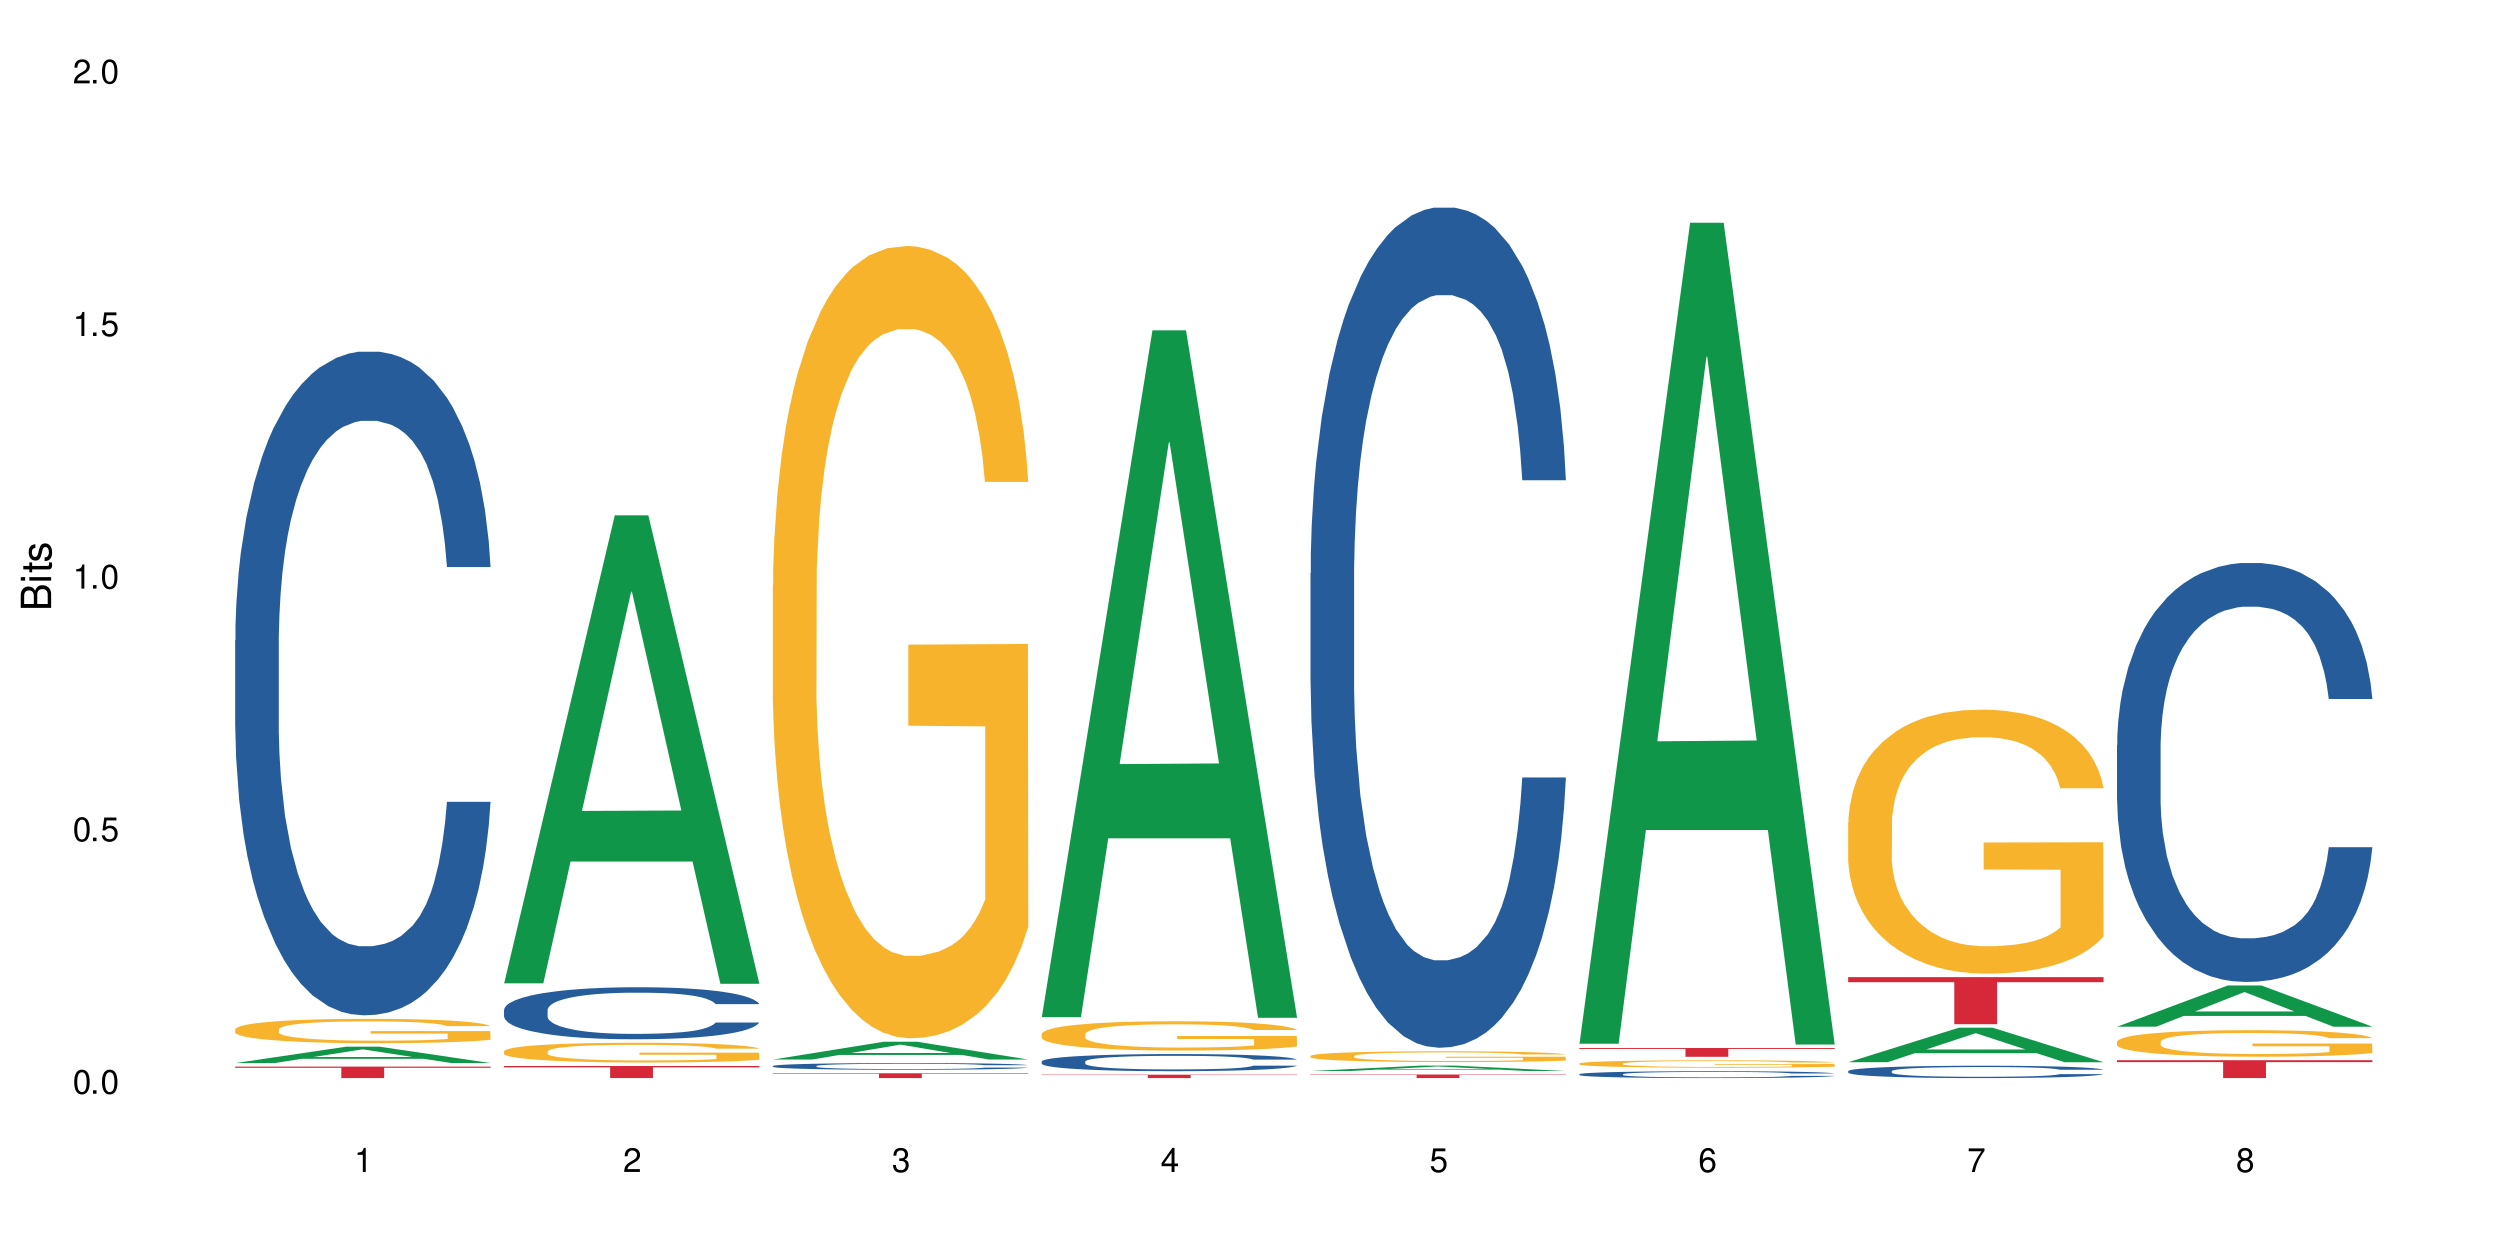 <?xml version="1.0" encoding="UTF-8"?>
<svg xmlns="http://www.w3.org/2000/svg" xmlns:xlink="http://www.w3.org/1999/xlink" width="720" height="360" viewBox="0 0 720 360">
<defs>
<g>
<g id="glyph-0-0">
</g>
<g id="glyph-0-1">
<path d="M 2.641 -6.938 C 2 -6.938 1.422 -6.656 1.078 -6.172 C 0.641 -5.562 0.406 -4.641 0.406 -3.359 C 0.406 -1.016 1.188 0.219 2.641 0.219 C 4.078 0.219 4.859 -1.016 4.859 -3.297 C 4.859 -4.641 4.656 -5.547 4.203 -6.172 C 3.844 -6.656 3.281 -6.938 2.641 -6.938 Z M 2.641 -6.188 C 3.547 -6.188 4 -5.25 4 -3.375 C 4 -1.406 3.562 -0.484 2.625 -0.484 C 1.734 -0.484 1.281 -1.438 1.281 -3.344 C 1.281 -5.25 1.734 -6.188 2.641 -6.188 Z M 2.641 -6.188 "/>
</g>
<g id="glyph-0-2">
<path d="M 1.828 -1 L 0.828 -1 L 0.828 0 L 1.828 0 Z M 1.828 -1 "/>
</g>
<g id="glyph-0-3">
<path d="M 4.562 -6.797 L 1.062 -6.797 L 0.547 -3.094 L 1.328 -3.094 C 1.719 -3.562 2.047 -3.734 2.578 -3.734 C 3.484 -3.734 4.062 -3.109 4.062 -2.094 C 4.062 -1.125 3.484 -0.531 2.578 -0.531 C 1.828 -0.531 1.375 -0.906 1.188 -1.672 L 0.328 -1.672 C 0.453 -1.109 0.547 -0.844 0.75 -0.594 C 1.125 -0.078 1.828 0.219 2.594 0.219 C 3.969 0.219 4.922 -0.781 4.922 -2.219 C 4.922 -3.562 4.031 -4.484 2.719 -4.484 C 2.25 -4.484 1.859 -4.359 1.469 -4.062 L 1.734 -5.969 L 4.562 -5.969 Z M 4.562 -6.797 "/>
</g>
<g id="glyph-0-4">
<path d="M 2.484 -4.938 L 2.484 0 L 3.328 0 L 3.328 -6.938 L 2.766 -6.938 C 2.469 -5.875 2.281 -5.734 0.984 -5.562 L 0.984 -4.938 Z M 2.484 -4.938 "/>
</g>
<g id="glyph-0-5">
<path d="M 4.859 -0.828 L 1.281 -0.828 C 1.359 -1.406 1.672 -1.781 2.5 -2.281 L 3.469 -2.828 C 4.406 -3.344 4.906 -4.062 4.906 -4.906 C 4.906 -5.484 4.672 -6.031 4.266 -6.406 C 3.859 -6.766 3.375 -6.938 2.719 -6.938 C 1.859 -6.938 1.219 -6.625 0.844 -6.031 C 0.609 -5.672 0.5 -5.234 0.484 -4.531 L 1.328 -4.531 C 1.359 -5.016 1.406 -5.281 1.531 -5.516 C 1.75 -5.938 2.188 -6.203 2.703 -6.203 C 3.469 -6.203 4.031 -5.641 4.031 -4.891 C 4.031 -4.344 3.719 -3.859 3.125 -3.516 L 2.234 -3 C 0.812 -2.172 0.406 -1.531 0.328 -0.016 L 4.859 -0.016 Z M 4.859 -0.828 "/>
</g>
<g id="glyph-0-6">
<path d="M 2.125 -3.188 L 2.578 -3.188 C 3.5 -3.188 3.984 -2.766 3.984 -1.922 C 3.984 -1.062 3.469 -0.531 2.594 -0.531 C 1.656 -0.531 1.203 -1 1.156 -2.016 L 0.312 -2.016 C 0.344 -1.453 0.438 -1.094 0.609 -0.781 C 0.953 -0.109 1.625 0.219 2.547 0.219 C 3.953 0.219 4.859 -0.625 4.859 -1.938 C 4.859 -2.828 4.516 -3.297 3.703 -3.594 C 4.344 -3.844 4.656 -4.328 4.656 -5.031 C 4.656 -6.219 3.875 -6.938 2.578 -6.938 C 1.203 -6.938 0.484 -6.172 0.453 -4.703 L 1.297 -4.703 C 1.312 -5.125 1.344 -5.359 1.453 -5.578 C 1.641 -5.969 2.062 -6.203 2.594 -6.203 C 3.344 -6.203 3.797 -5.75 3.797 -5 C 3.797 -4.516 3.609 -4.219 3.25 -4.047 C 3.016 -3.953 2.703 -3.922 2.125 -3.906 Z M 2.125 -3.188 "/>
</g>
<g id="glyph-0-7">
<path d="M 3.141 -1.672 L 3.141 0 L 3.984 0 L 3.984 -1.672 L 4.984 -1.672 L 4.984 -2.438 L 3.984 -2.438 L 3.984 -6.938 L 3.359 -6.938 L 0.266 -2.578 L 0.266 -1.672 Z M 3.141 -2.438 L 1 -2.438 L 3.141 -5.5 Z M 3.141 -2.438 "/>
</g>
<g id="glyph-0-8">
<path d="M 4.781 -5.125 C 4.609 -6.266 3.891 -6.938 2.844 -6.938 C 2.094 -6.938 1.422 -6.578 1.031 -5.953 C 0.594 -5.266 0.406 -4.422 0.406 -3.172 C 0.406 -2 0.578 -1.25 0.984 -0.641 C 1.359 -0.078 1.953 0.219 2.703 0.219 C 3.984 0.219 4.922 -0.75 4.922 -2.094 C 4.922 -3.375 4.062 -4.281 2.844 -4.281 C 2.172 -4.281 1.641 -4.031 1.281 -3.516 C 1.281 -5.234 1.828 -6.188 2.797 -6.188 C 3.391 -6.188 3.797 -5.797 3.938 -5.125 Z M 2.734 -3.531 C 3.547 -3.531 4.062 -2.953 4.062 -2.031 C 4.062 -1.156 3.484 -0.531 2.703 -0.531 C 1.922 -0.531 1.328 -1.188 1.328 -2.078 C 1.328 -2.938 1.906 -3.531 2.734 -3.531 Z M 2.734 -3.531 "/>
</g>
<g id="glyph-0-9">
<path d="M 4.984 -6.797 L 0.438 -6.797 L 0.438 -5.969 L 4.109 -5.969 C 2.5 -3.656 1.828 -2.234 1.328 0 L 2.219 0 C 2.594 -2.172 3.453 -4.047 4.984 -6.094 Z M 4.984 -6.797 "/>
</g>
<g id="glyph-0-10">
<path d="M 3.75 -3.656 C 4.469 -4.094 4.688 -4.438 4.688 -5.078 C 4.688 -6.172 3.844 -6.938 2.641 -6.938 C 1.438 -6.938 0.594 -6.172 0.594 -5.094 C 0.594 -4.438 0.812 -4.094 1.516 -3.656 C 0.734 -3.266 0.359 -2.703 0.359 -1.922 C 0.359 -0.656 1.281 0.219 2.641 0.219 C 3.984 0.219 4.922 -0.656 4.922 -1.922 C 4.922 -2.703 4.531 -3.266 3.75 -3.656 Z M 2.641 -6.188 C 3.359 -6.188 3.812 -5.75 3.812 -5.062 C 3.812 -4.406 3.344 -3.984 2.641 -3.984 C 1.922 -3.984 1.453 -4.406 1.453 -5.078 C 1.453 -5.75 1.922 -6.188 2.641 -6.188 Z M 2.641 -3.266 C 3.484 -3.266 4.062 -2.719 4.062 -1.906 C 4.062 -1.078 3.484 -0.531 2.625 -0.531 C 1.797 -0.531 1.219 -1.094 1.219 -1.906 C 1.219 -2.719 1.781 -3.266 2.641 -3.266 Z M 2.641 -3.266 "/>
</g>
<g id="glyph-1-0">
</g>
<g id="glyph-1-1">
<path d="M 0 -0.953 L 0 -4.891 C 0 -5.719 -0.234 -6.344 -0.734 -6.797 C -1.188 -7.234 -1.812 -7.469 -2.5 -7.469 C -3.547 -7.469 -4.188 -7 -4.625 -5.875 C -4.984 -6.688 -5.625 -7.094 -6.531 -7.094 C -7.172 -7.094 -7.734 -6.859 -8.141 -6.391 C -8.562 -5.922 -8.75 -5.344 -8.75 -4.5 L -8.75 -0.953 Z M -4.984 -2.062 L -7.766 -2.062 L -7.766 -4.219 C -7.766 -4.844 -7.688 -5.203 -7.453 -5.5 C -7.219 -5.812 -6.859 -5.969 -6.375 -5.969 C -5.891 -5.969 -5.531 -5.812 -5.297 -5.5 C -5.062 -5.203 -4.984 -4.844 -4.984 -4.219 Z M -0.984 -2.062 L -4 -2.062 L -4 -4.781 C -4 -5.766 -3.438 -6.359 -2.484 -6.359 C -1.547 -6.359 -0.984 -5.766 -0.984 -4.781 Z M -0.984 -2.062 "/>
</g>
<g id="glyph-1-2">
<path d="M -6.281 -1.797 L -6.281 -0.797 L 0 -0.797 L 0 -1.797 Z M -8.75 -1.797 L -8.75 -0.797 L -7.484 -0.797 L -7.484 -1.797 Z M -8.75 -1.797 "/>
</g>
<g id="glyph-1-3">
<path d="M -6.281 -3.047 L -6.281 -2.016 L -8.016 -2.016 L -8.016 -1.016 L -6.281 -1.016 L -6.281 -0.172 L -5.469 -0.172 L -5.469 -1.016 L -0.719 -1.016 C -0.078 -1.016 0.281 -1.453 0.281 -2.234 C 0.281 -2.5 0.25 -2.719 0.188 -3.047 L -0.641 -3.047 C -0.609 -2.906 -0.594 -2.766 -0.594 -2.562 C -0.594 -2.141 -0.719 -2.016 -1.156 -2.016 L -5.469 -2.016 L -5.469 -3.047 Z M -6.281 -3.047 "/>
</g>
<g id="glyph-1-4">
<path d="M -4.531 -5.25 C -5.766 -5.25 -6.469 -4.422 -6.469 -2.969 C -6.469 -1.516 -5.719 -0.562 -4.547 -0.562 C -3.562 -0.562 -3.094 -1.062 -2.734 -2.562 L -2.516 -3.484 C -2.344 -4.188 -2.094 -4.469 -1.641 -4.469 C -1.047 -4.469 -0.641 -3.875 -0.641 -3 C -0.641 -2.453 -0.797 -2 -1.062 -1.75 C -1.25 -1.594 -1.422 -1.531 -1.875 -1.469 L -1.875 -0.406 C -0.422 -0.453 0.281 -1.266 0.281 -2.922 C 0.281 -4.5 -0.5 -5.516 -1.719 -5.516 C -2.656 -5.516 -3.172 -4.984 -3.469 -3.734 L -3.703 -2.766 C -3.891 -1.953 -4.156 -1.609 -4.594 -1.609 C -5.188 -1.609 -5.547 -2.125 -5.547 -2.938 C -5.547 -3.75 -5.203 -4.172 -4.531 -4.203 Z M -4.531 -5.25 "/>
</g>
</g>
</defs>
<rect x="-72" y="-36" width="864" height="432" fill="rgb(100%, 100%, 100%)" fill-opacity="1"/>
<path fill-rule="nonzero" fill="rgb(6.275%, 58.824%, 28.235%)" fill-opacity="1" d="M 67.73 306.164 L 67.809 306.16 L 99.637 301.449 L 109.301 301.449 L 141.281 306.168 L 130.047 306.168 L 122.031 304.938 L 86.906 304.938 L 79.047 306.164 L 67.73 306.164 L 90.285 304.426 L 118.809 304.422 L 104.586 302.223 L 104.43 302.219 L 104.27 302.23 L 90.207 304.422 L 90.285 304.426 Z M 67.73 306.164 "/>
<path fill-rule="nonzero" fill="rgb(14.51%, 36.078%, 60%)" fill-opacity="1" d="M 67.73 184.453 L 67.82 184.277 L 67.82 180.086 L 68.09 173.445 L 68.719 165.059 L 69.344 159.297 L 70.961 148.988 L 73.203 139.031 L 75.535 131.344 L 77.238 126.801 L 78.766 123.305 L 82.262 116.844 L 84.504 113.523 L 86.926 110.555 L 89.887 107.582 L 92.039 105.836 L 96.883 103.039 L 100.469 101.816 L 103.25 101.293 L 109.262 101.293 L 112.848 101.992 L 115.449 102.867 L 118.32 104.262 L 120.742 105.836 L 124.957 109.68 L 128.727 114.57 L 130.43 117.367 L 133.121 122.781 L 135.184 128.023 L 136.617 132.566 L 138.234 139.031 L 139.668 146.891 L 140.746 155.801 L 141.281 163.312 L 128.727 163.312 L 128.098 156.324 L 127.379 150.91 L 126.035 143.746 L 124.688 138.68 L 122.805 133.613 L 121.102 130.293 L 118.77 126.977 L 116.707 124.879 L 114.555 123.305 L 112.488 122.258 L 108.543 121.211 L 103.969 121.211 L 102.266 121.559 L 98.766 122.957 L 96.883 124.18 L 94.191 126.625 L 92.309 128.898 L 90.066 132.391 L 88.539 135.359 L 86.656 139.902 L 85.312 143.922 L 83.785 149.688 L 82.891 154.055 L 82.082 158.945 L 81.363 164.711 L 80.828 170.824 L 80.469 177.289 L 80.289 183.578 L 80.289 210.656 L 80.469 216.949 L 80.918 224.285 L 82.082 234.941 L 83.785 244.203 L 85.762 251.539 L 87.645 256.781 L 88.719 259.227 L 90.156 262.02 L 92.398 265.516 L 95.629 269.008 L 97.512 270.406 L 100.383 271.805 L 103.34 272.504 L 107.289 272.504 L 110.785 271.805 L 113.117 270.93 L 115.539 269.535 L 118.859 266.562 L 120.922 263.77 L 122.715 260.449 L 124.062 257.129 L 124.957 254.336 L 126.305 248.918 L 127.379 242.977 L 128.188 236.863 L 128.727 230.922 L 141.281 230.922 L 140.746 237.91 L 139.938 244.727 L 139.129 249.793 L 137.875 255.906 L 136.441 261.32 L 134.375 267.438 L 132.672 271.453 L 130.43 275.824 L 128.367 279.141 L 126.125 282.113 L 122.805 285.605 L 120.652 287.352 L 118.32 288.926 L 115.539 290.324 L 112.043 291.547 L 108.273 292.246 L 104.777 292.418 L 101.008 292.07 L 98.227 291.371 L 94.551 289.801 L 89.977 286.652 L 86.656 283.336 L 84.055 280.016 L 81.812 276.52 L 79.301 271.805 L 76.074 264.117 L 74.098 258.176 L 72.754 253.285 L 71.23 246.473 L 70.152 240.359 L 68.898 230.574 L 68 218.172 L 67.73 208.562 Z M 67.73 184.453 "/>
<path fill-rule="nonzero" fill="rgb(96.863%, 70.196%, 16.863%)" fill-opacity="1" d="M 67.73 296.434 L 67.82 296.426 L 67.82 296.297 L 68.18 296.008 L 69.078 295.613 L 70.242 295.285 L 71.5 295.027 L 72.305 294.895 L 73.652 294.703 L 74.816 294.562 L 77.777 294.273 L 81.543 294.004 L 83.609 293.887 L 85.941 293.777 L 89.258 293.656 L 90.785 293.613 L 95.449 293.508 L 100.738 293.445 L 106.57 293.426 L 109.262 293.434 L 112.938 293.457 L 117.961 293.527 L 120.832 293.594 L 123.074 293.656 L 125.406 293.742 L 128.277 293.867 L 130.969 294.023 L 133.121 294.176 L 135.273 294.367 L 137.066 294.574 L 138.594 294.797 L 139.938 295.066 L 140.746 295.293 L 141.281 295.516 L 128.816 295.516 L 128.098 295.293 L 127.289 295.117 L 125.945 294.906 L 124.598 294.754 L 123.254 294.633 L 120.742 294.465 L 118.59 294.363 L 115.898 294.273 L 113.297 294.215 L 110.336 294.176 L 108.543 294.164 L 103.789 294.164 L 99.484 294.207 L 96.973 294.258 L 95.18 294.312 L 92.668 294.406 L 91.141 294.484 L 90.246 294.535 L 87.555 294.734 L 85.762 294.914 L 84.773 295.035 L 83.52 295.227 L 82.621 295.398 L 81.633 295.656 L 81.098 295.848 L 80.379 296.285 L 80.289 297.438 L 80.559 297.684 L 81.098 297.945 L 81.812 298.176 L 82.891 298.418 L 83.965 298.605 L 85.852 298.855 L 87.465 299.02 L 88.719 299.129 L 91.141 299.305 L 92.129 299.359 L 94.461 299.477 L 96.883 299.566 L 99.844 299.645 L 102.086 299.68 L 105.672 299.715 L 110.246 299.715 L 115.629 299.676 L 119.039 299.625 L 121.371 299.574 L 122.895 299.527 L 124.777 299.457 L 126.125 299.395 L 127.379 299.324 L 128.906 299.215 L 128.906 297.684 L 106.75 297.676 L 106.75 296.957 L 141.195 296.953 L 141.281 299.457 L 139.398 299.629 L 137.066 299.797 L 134.824 299.926 L 132.492 300.035 L 129.176 300.156 L 126.484 300.234 L 122.355 300.324 L 118.59 300.379 L 114.645 300.418 L 111.145 300.438 L 107.02 300.445 L 103.34 300.43 L 99.395 300.395 L 96.254 300.34 L 93.383 300.277 L 90.516 300.195 L 86.926 300.059 L 84.594 299.949 L 82.172 299.816 L 79.75 299.656 L 77.598 299.484 L 76.164 299.348 L 74.727 299.195 L 73.203 299.004 L 71.766 298.785 L 70.691 298.586 L 69.703 298.359 L 68.988 298.148 L 68.27 297.859 L 67.91 297.629 L 67.73 297.434 Z M 67.73 296.434 "/>
<path fill-rule="nonzero" fill="rgb(83.922%, 15.686%, 22.353%)" fill-opacity="1" d="M 67.73 307.176 L 141.281 307.176 L 141.281 307.527 L 110.629 307.531 L 110.629 310.488 L 98.297 310.488 L 98.297 307.535 L 98.117 307.527 L 67.73 307.527 Z M 67.73 307.176 "/>
<path fill-rule="nonzero" fill="rgb(6.275%, 58.824%, 28.235%)" fill-opacity="1" d="M 145.156 283.207 L 145.234 283.078 L 177.059 148.418 L 186.723 148.418 L 218.707 283.332 L 207.469 283.332 L 199.453 248.117 L 164.328 248.117 L 156.469 283.207 L 145.156 283.207 L 167.707 233.547 L 196.23 233.422 L 182.008 170.461 L 181.852 170.336 L 181.695 170.715 L 167.629 233.422 L 167.707 233.547 Z M 145.156 283.207 "/>
<path fill-rule="nonzero" fill="rgb(14.51%, 36.078%, 60%)" fill-opacity="1" d="M 145.156 290.852 L 145.242 290.84 L 145.242 290.512 L 145.512 289.992 L 146.141 289.332 L 146.77 288.883 L 148.383 288.074 L 150.625 287.297 L 152.957 286.691 L 154.664 286.336 L 156.188 286.062 L 159.684 285.559 L 161.93 285.297 L 164.352 285.066 L 167.309 284.832 L 169.461 284.695 L 174.305 284.477 L 177.895 284.379 L 180.676 284.34 L 186.684 284.34 L 190.273 284.395 L 192.875 284.461 L 195.742 284.57 L 198.164 284.695 L 202.383 284.996 L 206.148 285.379 L 207.852 285.598 L 210.543 286.023 L 212.605 286.434 L 214.043 286.789 L 215.656 287.297 L 217.094 287.91 L 218.168 288.609 L 218.707 289.195 L 206.148 289.195 L 205.52 288.648 L 204.805 288.227 L 203.457 287.664 L 202.113 287.27 L 200.23 286.871 L 198.523 286.609 L 196.191 286.352 L 194.129 286.188 L 191.977 286.062 L 189.914 285.98 L 185.969 285.898 L 181.391 285.898 L 179.688 285.926 L 176.191 286.035 L 174.305 286.133 L 171.613 286.324 L 169.73 286.5 L 167.488 286.773 L 165.965 287.008 L 164.082 287.363 L 162.734 287.68 L 161.211 288.129 L 160.312 288.473 L 159.508 288.855 L 158.789 289.305 L 158.25 289.785 L 157.891 290.293 L 157.711 290.785 L 157.711 292.906 L 157.891 293.398 L 158.34 293.973 L 159.508 294.809 L 161.211 295.531 L 163.184 296.105 L 165.066 296.516 L 166.145 296.707 L 167.578 296.93 L 169.82 297.203 L 173.051 297.477 L 174.934 297.586 L 177.805 297.695 L 180.766 297.75 L 184.711 297.75 L 188.211 297.695 L 190.543 297.625 L 192.965 297.516 L 196.281 297.285 L 198.344 297.066 L 200.141 296.805 L 201.484 296.543 L 202.383 296.324 L 203.727 295.902 L 204.805 295.438 L 205.609 294.957 L 206.148 294.492 L 218.707 294.492 L 218.168 295.039 L 217.359 295.574 L 216.555 295.969 L 215.297 296.449 L 213.863 296.875 L 211.801 297.352 L 210.094 297.668 L 207.852 298.008 L 205.789 298.27 L 203.547 298.5 L 200.23 298.773 L 198.074 298.91 L 195.742 299.035 L 192.965 299.145 L 189.465 299.242 L 185.699 299.297 L 182.199 299.309 L 178.434 299.281 L 175.652 299.227 L 171.973 299.102 L 167.398 298.855 L 164.082 298.598 L 161.48 298.336 L 159.238 298.062 L 156.727 297.695 L 153.496 297.094 L 151.523 296.625 L 150.176 296.242 L 148.652 295.711 L 147.574 295.23 L 146.32 294.465 L 145.422 293.492 L 145.156 292.742 Z M 145.156 290.852 "/>
<path fill-rule="nonzero" fill="rgb(96.863%, 70.196%, 16.863%)" fill-opacity="1" d="M 145.156 302.75 L 145.242 302.746 L 145.242 302.645 L 145.602 302.41 L 146.5 302.086 L 147.664 301.82 L 148.922 301.613 L 149.73 301.504 L 151.074 301.348 L 152.242 301.234 L 155.199 301 L 158.969 300.781 L 161.031 300.691 L 163.363 300.602 L 166.684 300.504 L 168.207 300.465 L 172.871 300.383 L 178.164 300.332 L 183.992 300.316 L 186.684 300.32 L 190.363 300.34 L 195.387 300.398 L 198.254 300.449 L 200.496 300.504 L 202.828 300.57 L 205.699 300.676 L 208.391 300.797 L 210.543 300.922 L 212.695 301.078 L 214.492 301.246 L 216.016 301.426 L 217.359 301.645 L 218.168 301.828 L 218.707 302.008 L 206.238 302.008 L 205.52 301.828 L 204.715 301.688 L 203.367 301.516 L 202.023 301.391 L 200.676 301.293 L 198.164 301.156 L 196.012 301.074 L 193.32 301 L 190.723 300.953 L 187.762 300.922 L 185.969 300.914 L 181.211 300.914 L 176.906 300.949 L 174.395 300.992 L 172.602 301.031 L 170.09 301.109 L 168.566 301.172 L 167.668 301.215 L 164.977 301.375 L 163.184 301.52 L 162.195 301.621 L 160.941 301.773 L 160.043 301.914 L 159.059 302.125 L 158.52 302.277 L 157.801 302.633 L 157.711 303.566 L 157.98 303.766 L 158.52 303.977 L 159.238 304.164 L 160.312 304.363 L 161.391 304.512 L 163.273 304.715 L 164.887 304.852 L 166.145 304.938 L 168.566 305.078 L 169.551 305.125 L 171.883 305.219 L 174.305 305.293 L 177.266 305.355 L 179.508 305.387 L 183.098 305.41 L 187.672 305.41 L 193.055 305.379 L 196.461 305.34 L 198.793 305.297 L 200.32 305.262 L 202.203 305.203 L 203.547 305.152 L 204.805 305.094 L 206.328 305.008 L 206.328 303.766 L 184.172 303.758 L 184.172 303.176 L 218.617 303.172 L 218.707 305.203 L 216.824 305.344 L 214.492 305.48 L 212.25 305.582 L 209.918 305.672 L 206.598 305.77 L 203.906 305.832 L 199.781 305.906 L 196.012 305.953 L 192.066 305.984 L 188.566 306 L 184.441 306.004 L 180.766 305.992 L 176.816 305.961 L 173.68 305.922 L 170.809 305.867 L 167.938 305.801 L 164.352 305.691 L 162.016 305.605 L 159.594 305.496 L 157.172 305.363 L 155.02 305.223 L 153.586 305.113 L 152.152 304.992 L 150.625 304.836 L 149.191 304.656 L 148.113 304.496 L 147.129 304.316 L 146.41 304.145 L 145.691 303.91 L 145.332 303.723 L 145.156 303.562 Z M 145.156 302.75 "/>
<path fill-rule="nonzero" fill="rgb(83.922%, 15.686%, 22.353%)" fill-opacity="1" d="M 145.156 307.012 L 218.707 307.012 L 218.707 307.383 L 188.051 307.387 L 188.051 310.488 L 175.719 310.488 L 175.719 307.391 L 175.539 307.383 L 145.156 307.383 Z M 145.156 307.012 "/>
<path fill-rule="nonzero" fill="rgb(6.275%, 58.824%, 28.235%)" fill-opacity="1" d="M 222.578 305.148 L 222.656 305.145 L 254.48 300.027 L 264.148 300.027 L 296.129 305.152 L 284.895 305.152 L 276.879 303.816 L 241.75 303.816 L 233.895 305.148 L 222.578 305.148 L 245.129 303.262 L 273.656 303.258 L 259.434 300.867 L 259.273 300.863 L 259.117 300.875 L 245.051 303.258 L 245.129 303.262 Z M 222.578 305.148 "/>
<path fill-rule="nonzero" fill="rgb(14.51%, 36.078%, 60%)" fill-opacity="1" d="M 222.578 307 L 222.668 307 L 222.668 306.957 L 222.938 306.891 L 223.562 306.805 L 224.191 306.746 L 225.809 306.641 L 228.051 306.543 L 230.383 306.465 L 232.086 306.418 L 233.609 306.383 L 237.109 306.316 L 239.352 306.285 L 241.773 306.254 L 244.734 306.223 L 246.887 306.207 L 251.73 306.176 L 255.316 306.164 L 258.098 306.16 L 264.109 306.16 L 267.695 306.168 L 270.297 306.176 L 273.168 306.191 L 275.59 306.207 L 279.805 306.246 L 283.57 306.293 L 285.277 306.32 L 287.969 306.375 L 290.031 306.43 L 291.465 306.477 L 293.082 306.543 L 294.516 306.621 L 295.59 306.711 L 296.129 306.785 L 283.57 306.785 L 282.945 306.715 L 282.227 306.66 L 280.883 306.59 L 279.535 306.539 L 277.652 306.484 L 275.949 306.453 L 273.617 306.418 L 271.551 306.398 L 269.398 306.383 L 267.336 306.371 L 263.391 306.359 L 258.816 306.359 L 257.109 306.363 L 253.613 306.379 L 251.73 306.391 L 249.039 306.414 L 247.156 306.438 L 244.914 306.473 L 243.387 306.504 L 241.504 306.551 L 240.16 306.59 L 238.633 306.648 L 237.738 306.691 L 236.93 306.742 L 236.211 306.801 L 235.672 306.863 L 235.316 306.93 L 235.137 306.992 L 235.137 307.266 L 235.316 307.328 L 235.762 307.402 L 236.93 307.512 L 238.633 307.605 L 240.605 307.68 L 242.492 307.73 L 243.566 307.758 L 245.004 307.785 L 247.246 307.82 L 250.473 307.855 L 252.355 307.867 L 255.227 307.883 L 258.188 307.891 L 262.133 307.891 L 265.633 307.883 L 267.965 307.875 L 270.387 307.859 L 273.707 307.832 L 275.77 307.801 L 277.562 307.77 L 278.906 307.734 L 279.805 307.707 L 281.148 307.652 L 282.227 307.59 L 283.035 307.531 L 283.57 307.469 L 296.129 307.469 L 295.59 307.539 L 294.785 307.609 L 293.977 307.66 L 292.723 307.723 L 291.285 307.777 L 289.223 307.84 L 287.52 307.879 L 285.277 307.922 L 283.215 307.957 L 280.973 307.988 L 277.652 308.023 L 275.5 308.039 L 273.168 308.055 L 270.387 308.07 L 266.887 308.082 L 263.121 308.09 L 259.621 308.09 L 255.855 308.086 L 253.074 308.082 L 249.398 308.066 L 244.824 308.031 L 241.504 308 L 238.902 307.965 L 236.66 307.93 L 234.148 307.883 L 230.918 307.805 L 228.945 307.746 L 227.602 307.695 L 226.074 307.629 L 225 307.566 L 223.742 307.465 L 222.848 307.34 L 222.578 307.242 Z M 222.578 307 "/>
<path fill-rule="nonzero" fill="rgb(96.863%, 70.196%, 16.863%)" fill-opacity="1" d="M 222.578 168.57 L 222.668 168.363 L 222.668 164.195 L 223.027 154.816 L 223.922 141.898 L 225.09 131.27 L 226.344 122.934 L 227.152 118.559 L 228.496 112.309 L 229.664 107.723 L 232.625 98.344 L 236.391 89.594 L 238.453 85.84 L 240.785 82.301 L 244.105 78.34 L 245.629 76.883 L 250.293 73.547 L 255.586 71.465 L 261.418 70.836 L 264.109 71.047 L 267.785 71.879 L 272.809 74.172 L 275.68 76.258 L 277.922 78.34 L 280.254 81.051 L 283.125 85.215 L 285.816 90.219 L 287.969 95.219 L 290.121 101.473 L 291.914 108.141 L 293.438 115.434 L 294.785 124.184 L 295.59 131.48 L 296.129 138.773 L 283.66 138.773 L 282.945 131.48 L 282.137 125.852 L 280.793 118.977 L 279.445 113.973 L 278.102 110.016 L 275.59 104.598 L 273.438 101.262 L 270.746 98.344 L 268.145 96.469 L 265.184 95.219 L 263.391 94.801 L 258.637 94.801 L 254.332 96.262 L 251.82 97.93 L 250.023 99.594 L 247.512 102.723 L 245.988 105.223 L 245.094 106.891 L 242.402 113.348 L 240.605 119.184 L 239.621 123.145 L 238.363 129.395 L 237.469 135.02 L 236.48 143.355 L 235.941 149.609 L 235.227 163.777 L 235.137 201.289 L 235.406 209.207 L 235.941 217.75 L 236.66 225.254 L 237.738 233.172 L 238.812 239.215 L 240.695 247.344 L 242.312 252.762 L 243.566 256.305 L 245.988 261.93 L 246.977 263.805 L 249.309 267.555 L 251.73 270.473 L 254.691 272.973 L 256.934 274.223 L 260.52 275.266 L 265.094 275.266 L 270.477 274.016 L 273.887 272.348 L 276.219 270.684 L 277.742 269.223 L 279.625 266.93 L 280.973 264.848 L 282.227 262.555 L 283.75 259.012 L 283.75 209.207 L 261.598 209 L 261.598 185.66 L 296.039 185.449 L 296.129 266.93 L 294.246 272.559 L 291.914 277.977 L 289.672 282.145 L 287.34 285.688 L 284.02 289.645 L 281.328 292.145 L 277.203 295.062 L 273.438 296.938 L 269.488 298.188 L 265.992 298.812 L 261.867 299.023 L 258.188 298.605 L 254.242 297.355 L 251.102 295.688 L 248.23 293.605 L 245.359 290.895 L 241.773 286.52 L 239.441 282.977 L 237.02 278.602 L 234.598 273.391 L 232.445 267.766 L 231.008 263.387 L 229.574 258.387 L 228.051 252.137 L 226.613 245.051 L 225.539 238.59 L 224.551 231.297 L 223.832 224.418 L 223.117 215.043 L 222.758 207.539 L 222.578 201.082 Z M 222.578 168.57 "/>
<path fill-rule="nonzero" fill="rgb(83.922%, 15.686%, 22.353%)" fill-opacity="1" d="M 222.578 309.098 L 296.129 309.098 L 296.129 309.246 L 265.477 309.25 L 265.477 310.488 L 253.141 310.488 L 253.141 309.25 L 252.965 309.246 L 222.578 309.246 Z M 222.578 309.098 "/>
<path fill-rule="nonzero" fill="rgb(6.275%, 58.824%, 28.235%)" fill-opacity="1" d="M 300 292.934 L 300.078 292.746 L 331.906 95.129 L 341.57 95.129 L 373.555 293.121 L 362.316 293.121 L 354.301 241.438 L 319.176 241.438 L 311.316 292.934 L 300 292.934 L 322.555 220.059 L 351.078 219.871 L 336.855 127.477 L 336.699 127.289 L 336.543 127.848 L 322.477 219.871 L 322.555 220.059 Z M 300 292.934 "/>
<path fill-rule="nonzero" fill="rgb(14.51%, 36.078%, 60%)" fill-opacity="1" d="M 300 305.715 L 300.09 305.711 L 300.09 305.602 L 300.359 305.43 L 300.988 305.215 L 301.617 305.066 L 303.23 304.801 L 305.473 304.543 L 307.805 304.344 L 309.508 304.227 L 311.035 304.137 L 314.531 303.973 L 316.773 303.887 L 319.195 303.809 L 322.156 303.734 L 324.309 303.688 L 329.152 303.617 L 332.742 303.582 L 335.52 303.57 L 341.531 303.57 L 345.117 303.59 L 347.719 303.609 L 350.59 303.648 L 353.012 303.688 L 357.227 303.785 L 360.996 303.914 L 362.699 303.984 L 365.391 304.125 L 367.453 304.262 L 368.891 304.379 L 370.504 304.543 L 371.938 304.746 L 373.016 304.977 L 373.555 305.172 L 360.996 305.172 L 360.367 304.988 L 359.648 304.852 L 358.305 304.664 L 356.961 304.535 L 355.074 304.402 L 353.371 304.32 L 351.039 304.234 L 348.977 304.18 L 346.824 304.137 L 344.762 304.109 L 340.812 304.086 L 336.238 304.086 L 334.535 304.094 L 331.035 304.129 L 329.152 304.16 L 326.461 304.223 L 324.578 304.281 L 322.336 304.371 L 320.812 304.449 L 318.926 304.566 L 317.582 304.672 L 316.059 304.82 L 315.16 304.93 L 314.352 305.059 L 313.637 305.207 L 313.098 305.363 L 312.738 305.531 L 312.559 305.691 L 312.559 306.391 L 312.738 306.555 L 313.188 306.742 L 314.352 307.02 L 316.059 307.258 L 318.031 307.445 L 319.914 307.582 L 320.992 307.645 L 322.426 307.715 L 324.668 307.805 L 327.898 307.898 L 329.781 307.934 L 332.652 307.969 L 335.609 307.988 L 339.559 307.988 L 343.055 307.969 L 345.387 307.945 L 347.809 307.91 L 351.129 307.832 L 353.191 307.762 L 354.984 307.676 L 356.332 307.59 L 357.227 307.52 L 358.574 307.379 L 359.648 307.227 L 360.457 307.066 L 360.996 306.914 L 373.555 306.914 L 373.016 307.094 L 372.207 307.27 L 371.402 307.402 L 370.145 307.559 L 368.711 307.699 L 366.645 307.855 L 364.941 307.961 L 362.699 308.074 L 360.637 308.156 L 358.395 308.234 L 355.074 308.324 L 352.922 308.371 L 350.59 308.41 L 347.809 308.445 L 344.312 308.477 L 340.543 308.496 L 337.047 308.5 L 333.277 308.492 L 330.5 308.473 L 326.82 308.434 L 322.246 308.352 L 318.926 308.266 L 316.324 308.18 L 314.082 308.09 L 311.57 307.969 L 308.344 307.77 L 306.371 307.617 L 305.023 307.492 L 303.5 307.316 L 302.422 307.156 L 301.168 306.906 L 300.27 306.586 L 300 306.336 Z M 300 305.715 "/>
<path fill-rule="nonzero" fill="rgb(96.863%, 70.196%, 16.863%)" fill-opacity="1" d="M 300 297.738 L 300.09 297.73 L 300.09 297.578 L 300.449 297.23 L 301.348 296.754 L 302.512 296.359 L 303.77 296.051 L 304.574 295.891 L 305.922 295.66 L 307.086 295.488 L 310.047 295.145 L 313.816 294.82 L 315.879 294.68 L 318.211 294.551 L 321.527 294.402 L 323.055 294.348 L 327.719 294.227 L 333.012 294.148 L 338.84 294.125 L 341.531 294.133 L 345.207 294.164 L 350.23 294.25 L 353.102 294.328 L 355.344 294.402 L 357.676 294.504 L 360.547 294.656 L 363.238 294.844 L 365.391 295.027 L 367.543 295.258 L 369.336 295.504 L 370.863 295.773 L 372.207 296.098 L 373.016 296.367 L 373.555 296.637 L 361.086 296.637 L 360.367 296.367 L 359.559 296.16 L 358.215 295.906 L 356.871 295.723 L 355.523 295.574 L 353.012 295.375 L 350.859 295.25 L 348.168 295.145 L 345.566 295.074 L 342.609 295.027 L 340.812 295.012 L 336.059 295.012 L 331.754 295.066 L 329.242 295.129 L 327.449 295.191 L 324.938 295.305 L 323.414 295.398 L 322.516 295.461 L 319.824 295.699 L 318.031 295.914 L 317.043 296.059 L 315.789 296.293 L 314.891 296.5 L 313.902 296.809 L 313.367 297.039 L 312.648 297.562 L 312.559 298.949 L 312.828 299.242 L 313.367 299.559 L 314.082 299.836 L 315.16 300.129 L 316.234 300.352 L 318.121 300.652 L 319.734 300.852 L 320.992 300.984 L 323.414 301.191 L 324.398 301.262 L 326.73 301.398 L 329.152 301.508 L 332.113 301.602 L 334.355 301.648 L 337.941 301.684 L 342.52 301.684 L 347.898 301.641 L 351.309 301.578 L 353.641 301.516 L 355.164 301.461 L 357.047 301.379 L 358.395 301.301 L 359.648 301.215 L 361.176 301.086 L 361.176 299.242 L 339.02 299.234 L 339.02 298.371 L 373.465 298.363 L 373.555 301.379 L 371.668 301.586 L 369.336 301.785 L 367.094 301.941 L 364.762 302.07 L 361.445 302.219 L 358.754 302.309 L 354.629 302.418 L 350.859 302.488 L 346.914 302.531 L 343.414 302.555 L 339.289 302.562 L 335.609 302.547 L 331.664 302.504 L 328.523 302.441 L 325.656 302.363 L 322.785 302.262 L 319.195 302.102 L 316.863 301.969 L 314.441 301.809 L 312.02 301.617 L 309.867 301.406 L 308.434 301.246 L 306.996 301.062 L 305.473 300.828 L 304.039 300.566 L 302.961 300.328 L 301.973 300.059 L 301.258 299.805 L 300.539 299.457 L 300.18 299.18 L 300 298.941 Z M 300 297.738 "/>
<path fill-rule="nonzero" fill="rgb(83.922%, 15.686%, 22.353%)" fill-opacity="1" d="M 300 309.508 L 373.555 309.508 L 373.555 309.613 L 342.898 309.613 L 342.898 310.488 L 330.566 310.488 L 330.566 309.613 L 300 309.613 Z M 300 309.508 "/>
<path fill-rule="nonzero" fill="rgb(6.275%, 58.824%, 28.235%)" fill-opacity="1" d="M 377.426 308.457 L 377.504 308.457 L 409.328 306.887 L 418.992 306.887 L 450.977 308.457 L 439.738 308.457 L 431.723 308.047 L 396.598 308.047 L 388.738 308.457 L 377.426 308.457 L 399.977 307.879 L 428.504 307.875 L 414.277 307.145 L 414.121 307.141 L 413.965 307.145 L 399.898 307.875 L 399.977 307.879 Z M 377.426 308.457 "/>
<path fill-rule="nonzero" fill="rgb(14.51%, 36.078%, 60%)" fill-opacity="1" d="M 377.426 165.082 L 377.516 164.859 L 377.516 159.555 L 377.781 151.148 L 378.41 140.531 L 379.039 133.234 L 380.652 120.184 L 382.895 107.578 L 385.227 97.848 L 386.934 92.098 L 388.457 87.672 L 391.957 79.492 L 394.199 75.289 L 396.621 71.527 L 399.578 67.77 L 401.734 65.559 L 406.574 62.02 L 410.164 60.469 L 412.945 59.805 L 418.953 59.805 L 422.543 60.691 L 425.145 61.797 L 428.016 63.566 L 430.438 65.559 L 434.652 70.422 L 438.418 76.613 L 440.125 80.152 L 442.812 87.012 L 444.879 93.645 L 446.312 99.395 L 447.926 107.578 L 449.363 117.531 L 450.438 128.812 L 450.977 138.32 L 438.418 138.32 L 437.789 129.473 L 437.074 122.617 L 435.727 113.551 L 434.383 107.137 L 432.5 100.723 L 430.793 96.52 L 428.461 92.316 L 426.398 89.664 L 424.246 87.672 L 422.184 86.348 L 418.238 85.02 L 413.664 85.02 L 411.957 85.461 L 408.461 87.23 L 406.574 88.781 L 403.887 91.875 L 402 94.75 L 399.758 99.176 L 398.234 102.934 L 396.352 108.684 L 395.004 113.77 L 393.48 121.07 L 392.582 126.598 L 391.777 132.793 L 391.059 140.09 L 390.52 147.832 L 390.16 156.016 L 389.98 163.977 L 389.98 198.258 L 390.16 206.219 L 390.609 215.508 L 391.777 229 L 393.48 240.723 L 395.453 250.012 L 397.336 256.645 L 398.414 259.742 L 399.848 263.281 L 402.09 267.703 L 405.32 272.129 L 407.203 273.898 L 410.074 275.668 L 413.035 276.551 L 416.98 276.551 L 420.48 275.668 L 422.812 274.562 L 425.234 272.793 L 428.551 269.031 L 430.613 265.492 L 432.41 261.289 L 433.754 257.09 L 434.652 253.551 L 435.996 246.695 L 437.074 239.172 L 437.879 231.434 L 438.418 223.914 L 450.977 223.914 L 450.438 232.762 L 449.633 241.387 L 448.824 247.801 L 447.566 255.539 L 446.133 262.395 L 444.07 270.137 L 442.367 275.223 L 440.125 280.754 L 438.059 284.957 L 435.816 288.715 L 432.5 293.141 L 430.348 295.352 L 428.016 297.34 L 425.234 299.109 L 421.734 300.66 L 417.969 301.543 L 414.469 301.766 L 410.703 301.32 L 407.922 300.438 L 404.242 298.445 L 399.668 294.465 L 396.352 290.262 L 393.75 286.062 L 391.508 281.637 L 388.996 275.668 L 385.766 265.934 L 383.793 258.414 L 382.449 252.223 L 380.922 243.598 L 379.848 235.855 L 378.59 223.473 L 377.695 207.77 L 377.426 195.605 Z M 377.426 165.082 "/>
<path fill-rule="nonzero" fill="rgb(96.863%, 70.196%, 16.863%)" fill-opacity="1" d="M 377.426 304.102 L 377.516 304.102 L 377.516 304.043 L 377.871 303.914 L 378.77 303.738 L 379.938 303.594 L 381.191 303.48 L 382 303.422 L 383.344 303.336 L 384.512 303.273 L 387.469 303.145 L 391.238 303.027 L 393.301 302.977 L 395.633 302.926 L 398.953 302.875 L 400.477 302.852 L 405.141 302.809 L 410.434 302.781 L 416.262 302.77 L 418.953 302.773 L 422.633 302.785 L 427.656 302.816 L 430.527 302.844 L 432.77 302.875 L 435.102 302.91 L 437.969 302.969 L 440.66 303.035 L 442.812 303.102 L 444.969 303.188 L 446.762 303.277 L 448.285 303.379 L 449.633 303.496 L 450.438 303.598 L 450.977 303.695 L 438.508 303.695 L 437.789 303.598 L 436.984 303.52 L 435.637 303.426 L 434.293 303.359 L 432.949 303.305 L 430.438 303.23 L 428.281 303.188 L 425.594 303.145 L 422.992 303.121 L 420.031 303.102 L 418.238 303.098 L 413.484 303.098 L 409.176 303.117 L 406.664 303.141 L 404.871 303.164 L 402.359 303.207 L 400.836 303.238 L 399.938 303.262 L 397.246 303.352 L 395.453 303.43 L 394.469 303.484 L 393.211 303.57 L 392.312 303.645 L 391.328 303.758 L 390.789 303.844 L 390.07 304.039 L 389.98 304.547 L 390.25 304.656 L 390.789 304.773 L 391.508 304.875 L 392.582 304.984 L 393.66 305.066 L 395.543 305.176 L 397.156 305.25 L 398.414 305.297 L 400.836 305.375 L 401.82 305.398 L 404.156 305.449 L 406.574 305.492 L 409.535 305.523 L 411.777 305.543 L 415.367 305.555 L 419.941 305.555 L 425.324 305.539 L 428.73 305.516 L 431.062 305.492 L 432.59 305.473 L 434.473 305.441 L 435.816 305.414 L 437.074 305.383 L 438.598 305.336 L 438.598 304.656 L 416.441 304.652 L 416.441 304.336 L 450.887 304.332 L 450.977 305.441 L 449.094 305.52 L 446.762 305.594 L 444.52 305.648 L 442.188 305.699 L 438.867 305.75 L 436.176 305.785 L 432.051 305.824 L 428.281 305.852 L 424.336 305.867 L 420.84 305.875 L 416.711 305.879 L 413.035 305.875 L 409.086 305.855 L 405.949 305.836 L 403.078 305.805 L 400.207 305.77 L 396.621 305.711 L 394.289 305.66 L 391.867 305.602 L 389.445 305.531 L 387.293 305.453 L 385.855 305.395 L 384.422 305.324 L 382.895 305.242 L 381.461 305.145 L 380.383 305.055 L 379.398 304.957 L 378.68 304.863 L 377.961 304.734 L 377.605 304.633 L 377.426 304.547 Z M 377.426 304.102 "/>
<path fill-rule="nonzero" fill="rgb(83.922%, 15.686%, 22.353%)" fill-opacity="1" d="M 377.426 309.465 L 450.977 309.465 L 450.977 309.574 L 420.324 309.574 L 420.324 310.488 L 407.988 310.488 L 407.988 309.578 L 407.809 309.574 L 377.426 309.574 Z M 377.426 309.465 "/>
<path fill-rule="nonzero" fill="rgb(6.275%, 58.824%, 28.235%)" fill-opacity="1" d="M 454.848 300.598 L 454.926 300.379 L 486.75 64.156 L 496.418 64.156 L 528.398 300.82 L 517.164 300.82 L 509.148 239.043 L 474.023 239.043 L 466.164 300.598 L 454.848 300.598 L 477.402 213.488 L 505.926 213.266 L 491.703 102.824 L 491.547 102.602 L 491.387 103.27 L 477.32 213.266 L 477.402 213.488 Z M 454.848 300.598 "/>
<path fill-rule="nonzero" fill="rgb(14.51%, 36.078%, 60%)" fill-opacity="1" d="M 454.848 309.371 L 454.938 309.371 L 454.938 309.328 L 455.207 309.258 L 455.836 309.172 L 456.461 309.113 L 458.078 309.004 L 460.32 308.902 L 462.652 308.82 L 464.355 308.773 L 465.879 308.738 L 469.379 308.672 L 471.621 308.637 L 474.043 308.605 L 477.004 308.574 L 479.156 308.559 L 484 308.527 L 487.586 308.516 L 490.367 308.512 L 496.379 308.512 L 499.965 308.52 L 502.566 308.527 L 505.438 308.543 L 507.859 308.559 L 512.074 308.598 L 515.844 308.648 L 517.547 308.676 L 520.238 308.734 L 522.301 308.789 L 523.734 308.836 L 525.352 308.902 L 526.785 308.984 L 527.863 309.074 L 528.398 309.152 L 515.844 309.152 L 515.215 309.082 L 514.496 309.023 L 513.152 308.949 L 511.805 308.898 L 509.922 308.844 L 508.219 308.812 L 505.887 308.777 L 503.824 308.754 L 501.672 308.738 L 499.605 308.727 L 495.66 308.719 L 489.383 308.719 L 485.883 308.734 L 484 308.746 L 481.309 308.773 L 479.426 308.797 L 477.184 308.832 L 475.656 308.863 L 473.773 308.91 L 472.43 308.953 L 470.902 309.012 L 470.008 309.059 L 469.199 309.109 L 468.48 309.168 L 467.945 309.23 L 467.586 309.297 L 467.406 309.363 L 467.406 309.645 L 467.586 309.707 L 468.035 309.785 L 469.199 309.895 L 470.902 309.992 L 472.879 310.066 L 474.762 310.121 L 475.836 310.145 L 477.273 310.176 L 479.516 310.211 L 482.742 310.246 L 484.629 310.262 L 487.496 310.277 L 490.457 310.285 L 494.406 310.285 L 497.902 310.277 L 500.234 310.266 L 502.656 310.254 L 505.977 310.223 L 508.039 310.191 L 509.832 310.16 L 511.18 310.125 L 512.074 310.094 L 513.422 310.039 L 514.496 309.977 L 515.305 309.914 L 515.844 309.852 L 528.398 309.852 L 527.863 309.926 L 527.055 309.996 L 526.246 310.047 L 524.992 310.113 L 523.555 310.168 L 521.492 310.23 L 519.789 310.273 L 517.547 310.316 L 515.484 310.352 L 513.242 310.383 L 509.922 310.418 L 507.77 310.438 L 505.438 310.453 L 502.656 310.469 L 499.16 310.48 L 495.391 310.488 L 491.895 310.488 L 488.125 310.484 L 485.344 310.48 L 481.668 310.461 L 477.094 310.43 L 473.773 310.395 L 471.172 310.359 L 468.93 310.324 L 466.418 310.277 L 463.191 310.195 L 461.215 310.137 L 459.871 310.086 L 458.348 310.016 L 457.27 309.949 L 456.016 309.848 L 455.117 309.723 L 454.848 309.621 Z M 454.848 309.371 "/>
<path fill-rule="nonzero" fill="rgb(96.863%, 70.196%, 16.863%)" fill-opacity="1" d="M 454.848 306.285 L 454.938 306.281 L 454.938 306.242 L 455.297 306.156 L 456.191 306.035 L 457.359 305.934 L 458.613 305.855 L 459.422 305.816 L 460.77 305.758 L 461.934 305.715 L 464.895 305.625 L 468.66 305.543 L 470.723 305.508 L 473.055 305.477 L 476.375 305.438 L 477.898 305.426 L 482.562 305.395 L 487.855 305.375 L 493.688 305.371 L 496.379 305.371 L 500.055 305.379 L 505.078 305.402 L 507.949 305.422 L 510.191 305.438 L 512.523 305.465 L 515.395 305.504 L 518.086 305.551 L 520.238 305.598 L 522.391 305.656 L 524.184 305.719 L 525.711 305.785 L 527.055 305.867 L 527.863 305.938 L 528.398 306.004 L 515.934 306.004 L 515.215 305.938 L 514.406 305.883 L 513.062 305.82 L 511.715 305.773 L 510.371 305.734 L 507.859 305.684 L 505.707 305.652 L 503.016 305.625 L 500.414 305.609 L 497.453 305.598 L 495.66 305.594 L 490.906 305.594 L 486.602 305.605 L 484.09 305.621 L 482.297 305.637 L 479.785 305.668 L 478.258 305.691 L 477.363 305.707 L 474.672 305.766 L 472.879 305.82 L 471.891 305.859 L 470.633 305.918 L 469.738 305.969 L 468.75 306.047 L 468.211 306.105 L 467.496 306.238 L 467.406 306.59 L 467.676 306.664 L 468.211 306.742 L 468.93 306.812 L 470.008 306.887 L 471.082 306.945 L 472.965 307.02 L 474.582 307.07 L 475.836 307.105 L 478.258 307.156 L 479.246 307.176 L 481.578 307.211 L 484 307.238 L 486.961 307.262 L 489.203 307.273 L 492.789 307.281 L 497.363 307.281 L 502.746 307.27 L 506.156 307.254 L 508.488 307.238 L 510.012 307.227 L 511.895 307.203 L 513.242 307.184 L 514.496 307.164 L 516.023 307.129 L 516.023 306.664 L 493.867 306.66 L 493.867 306.445 L 528.309 306.441 L 528.398 307.203 L 526.516 307.258 L 524.184 307.309 L 521.941 307.348 L 519.609 307.379 L 516.289 307.418 L 513.602 307.441 L 509.473 307.469 L 505.707 307.484 L 501.758 307.496 L 498.262 307.504 L 494.137 307.504 L 490.457 307.5 L 486.512 307.488 L 483.371 307.473 L 480.5 307.453 L 477.633 307.43 L 474.043 307.387 L 471.711 307.355 L 469.289 307.312 L 466.867 307.266 L 464.715 307.211 L 463.281 307.172 L 461.844 307.125 L 460.32 307.066 L 458.883 307 L 457.809 306.938 L 456.82 306.871 L 456.102 306.805 L 455.387 306.719 L 455.027 306.648 L 454.848 306.586 Z M 454.848 306.285 "/>
<path fill-rule="nonzero" fill="rgb(83.922%, 15.686%, 22.353%)" fill-opacity="1" d="M 454.848 301.828 L 528.398 301.828 L 528.398 302.102 L 497.746 302.102 L 497.746 304.363 L 485.414 304.363 L 485.414 302.105 L 485.234 302.102 L 454.848 302.102 Z M 454.848 301.828 "/>
<path fill-rule="nonzero" fill="rgb(6.275%, 58.824%, 28.235%)" fill-opacity="1" d="M 532.27 305.918 L 532.352 305.906 L 564.176 295.973 L 573.84 295.973 L 605.824 305.926 L 594.586 305.926 L 586.57 303.328 L 551.445 303.328 L 543.586 305.918 L 532.27 305.918 L 554.824 302.254 L 583.348 302.242 L 569.125 297.598 L 568.969 297.59 L 568.812 297.617 L 554.746 302.242 L 554.824 302.254 Z M 532.27 305.918 "/>
<path fill-rule="nonzero" fill="rgb(14.51%, 36.078%, 60%)" fill-opacity="1" d="M 532.27 308.48 L 532.359 308.477 L 532.359 308.398 L 532.629 308.277 L 533.258 308.121 L 533.887 308.012 L 535.5 307.82 L 537.742 307.637 L 540.074 307.492 L 541.777 307.406 L 543.305 307.344 L 546.801 307.223 L 549.043 307.16 L 551.465 307.105 L 554.426 307.051 L 556.578 307.02 L 561.422 306.965 L 565.012 306.941 L 567.793 306.934 L 573.801 306.934 L 577.391 306.945 L 579.992 306.961 L 582.859 306.988 L 585.281 307.02 L 589.5 307.09 L 593.266 307.18 L 594.969 307.23 L 597.66 307.332 L 599.723 307.43 L 601.16 307.516 L 602.773 307.637 L 604.207 307.781 L 605.285 307.949 L 605.824 308.086 L 593.266 308.086 L 592.637 307.957 L 591.922 307.855 L 590.574 307.723 L 589.23 307.629 L 587.344 307.535 L 585.641 307.473 L 583.309 307.41 L 581.246 307.371 L 579.094 307.344 L 577.031 307.324 L 573.082 307.305 L 568.508 307.305 L 566.805 307.309 L 563.305 307.336 L 561.422 307.359 L 558.73 307.406 L 556.848 307.445 L 554.605 307.512 L 553.082 307.566 L 551.199 307.652 L 549.852 307.727 L 548.328 307.832 L 547.43 307.914 L 546.621 308.008 L 545.906 308.113 L 545.367 308.227 L 545.008 308.348 L 544.828 308.465 L 544.828 308.969 L 545.008 309.086 L 545.457 309.223 L 546.621 309.422 L 548.328 309.594 L 550.301 309.73 L 552.184 309.828 L 553.262 309.871 L 554.695 309.926 L 556.938 309.988 L 560.168 310.055 L 562.051 310.078 L 564.922 310.105 L 567.883 310.117 L 571.828 310.117 L 575.324 310.105 L 577.656 310.09 L 580.078 310.062 L 583.398 310.008 L 585.461 309.957 L 587.254 309.895 L 588.602 309.832 L 589.5 309.781 L 590.844 309.68 L 591.922 309.57 L 592.727 309.457 L 593.266 309.344 L 605.824 309.344 L 605.285 309.477 L 604.477 309.602 L 603.672 309.695 L 602.414 309.809 L 600.98 309.91 L 598.918 310.023 L 597.211 310.098 L 594.969 310.18 L 592.906 310.242 L 590.664 310.297 L 587.344 310.363 L 585.191 310.395 L 582.859 310.426 L 580.078 310.449 L 576.582 310.473 L 572.816 310.484 L 569.316 310.488 L 565.551 310.484 L 562.77 310.469 L 559.09 310.441 L 554.516 310.383 L 551.199 310.32 L 548.598 310.258 L 546.355 310.195 L 543.844 310.105 L 540.613 309.965 L 538.641 309.852 L 537.293 309.762 L 535.77 309.633 L 534.691 309.52 L 533.438 309.34 L 532.539 309.109 L 532.27 308.93 Z M 532.27 308.48 "/>
<path fill-rule="nonzero" fill="rgb(96.863%, 70.196%, 16.863%)" fill-opacity="1" d="M 532.27 236.941 L 532.359 236.871 L 532.359 235.484 L 532.719 232.359 L 533.617 228.055 L 534.781 224.512 L 536.039 221.734 L 536.844 220.273 L 538.191 218.191 L 539.355 216.664 L 542.316 213.539 L 546.086 210.621 L 548.148 209.371 L 550.48 208.191 L 553.797 206.871 L 555.324 206.387 L 559.988 205.277 L 565.281 204.582 L 571.109 204.371 L 573.801 204.441 L 577.48 204.719 L 582.5 205.484 L 585.371 206.18 L 587.613 206.871 L 589.945 207.777 L 592.816 209.164 L 595.508 210.832 L 597.66 212.496 L 599.812 214.582 L 601.609 216.805 L 603.133 219.234 L 604.477 222.148 L 605.285 224.582 L 605.824 227.012 L 593.355 227.012 L 592.637 224.582 L 591.832 222.707 L 590.484 220.414 L 589.141 218.746 L 587.793 217.43 L 585.281 215.621 L 583.129 214.512 L 580.438 213.539 L 577.836 212.914 L 574.879 212.496 L 573.082 212.359 L 568.328 212.359 L 564.023 212.844 L 561.512 213.402 L 559.719 213.957 L 557.207 214.996 L 555.684 215.832 L 554.785 216.387 L 552.094 218.539 L 550.301 220.484 L 549.312 221.805 L 548.059 223.887 L 547.16 225.762 L 546.176 228.539 L 545.637 230.621 L 544.918 235.344 L 544.828 247.844 L 545.098 250.484 L 545.637 253.328 L 546.355 255.828 L 547.43 258.469 L 548.508 260.48 L 550.391 263.191 L 552.004 264.996 L 553.262 266.176 L 555.684 268.051 L 556.668 268.676 L 559 269.926 L 561.422 270.898 L 564.383 271.73 L 566.625 272.148 L 570.215 272.496 L 574.789 272.496 L 580.168 272.078 L 583.578 271.523 L 585.91 270.969 L 587.434 270.48 L 589.32 269.719 L 590.664 269.023 L 591.922 268.262 L 593.445 267.078 L 593.445 250.484 L 571.289 250.414 L 571.289 242.637 L 605.734 242.566 L 605.824 269.719 L 603.941 271.594 L 601.609 273.398 L 599.363 274.789 L 597.031 275.969 L 593.715 277.289 L 591.023 278.121 L 586.898 279.094 L 583.129 279.719 L 579.184 280.133 L 575.684 280.344 L 571.559 280.414 L 567.883 280.273 L 563.934 279.855 L 560.797 279.301 L 557.926 278.605 L 555.055 277.703 L 551.465 276.246 L 549.133 275.066 L 546.711 273.605 L 544.289 271.871 L 542.137 269.996 L 540.703 268.539 L 539.266 266.871 L 537.742 264.789 L 536.309 262.426 L 535.23 260.273 L 534.246 257.844 L 533.527 255.551 L 532.809 252.426 L 532.449 249.926 L 532.27 247.773 Z M 532.27 236.941 "/>
<path fill-rule="nonzero" fill="rgb(83.922%, 15.686%, 22.353%)" fill-opacity="1" d="M 532.27 281.418 L 605.824 281.418 L 605.824 282.871 L 575.168 282.883 L 575.168 294.965 L 562.836 294.965 L 562.836 282.895 L 562.656 282.871 L 532.27 282.871 Z M 532.27 281.418 "/>
<path fill-rule="nonzero" fill="rgb(6.275%, 58.824%, 28.235%)" fill-opacity="1" d="M 609.695 295.68 L 609.773 295.672 L 641.598 283.809 L 651.266 283.809 L 683.246 295.691 L 672.008 295.691 L 663.996 292.59 L 628.867 292.59 L 621.012 295.68 L 609.695 295.68 L 632.246 291.309 L 660.773 291.297 L 646.551 285.75 L 646.391 285.742 L 646.234 285.773 L 632.168 291.297 L 632.246 291.309 Z M 609.695 295.68 "/>
<path fill-rule="nonzero" fill="rgb(14.51%, 36.078%, 60%)" fill-opacity="1" d="M 609.695 214.656 L 609.785 214.547 L 609.785 211.898 L 610.055 207.707 L 610.68 202.414 L 611.309 198.777 L 612.922 192.27 L 615.164 185.984 L 617.5 181.133 L 619.203 178.266 L 620.727 176.059 L 624.227 171.98 L 626.469 169.887 L 628.891 168.012 L 631.852 166.137 L 634.004 165.035 L 638.848 163.27 L 642.434 162.496 L 645.215 162.168 L 651.223 162.168 L 654.812 162.605 L 657.414 163.16 L 660.285 164.039 L 662.707 165.035 L 666.922 167.461 L 670.688 170.547 L 672.395 172.312 L 675.086 175.73 L 677.148 179.039 L 678.582 181.906 L 680.195 185.984 L 681.633 190.945 L 682.707 196.57 L 683.246 201.312 L 670.688 201.312 L 670.062 196.902 L 669.344 193.484 L 667.996 188.961 L 666.652 185.766 L 664.77 182.566 L 663.066 180.473 L 660.734 178.375 L 658.668 177.055 L 656.516 176.059 L 654.453 175.398 L 650.508 174.738 L 645.934 174.738 L 644.227 174.957 L 640.73 175.84 L 638.848 176.613 L 636.156 178.156 L 634.273 179.59 L 632.027 181.793 L 630.504 183.668 L 628.621 186.535 L 627.273 189.074 L 625.75 192.711 L 624.852 195.469 L 624.047 198.555 L 623.328 202.195 L 622.789 206.055 L 622.43 210.133 L 622.254 214.105 L 622.254 231.195 L 622.43 235.164 L 622.879 239.797 L 624.047 246.523 L 625.75 252.367 L 627.723 257 L 629.605 260.309 L 630.684 261.852 L 632.117 263.617 L 634.363 265.82 L 637.59 268.027 L 639.473 268.91 L 642.344 269.793 L 645.305 270.23 L 649.25 270.23 L 652.75 269.793 L 655.082 269.238 L 657.504 268.359 L 660.82 266.484 L 662.887 264.719 L 664.68 262.625 L 666.023 260.527 L 666.922 258.766 L 668.266 255.344 L 669.344 251.598 L 670.152 247.738 L 670.688 243.988 L 683.246 243.988 L 682.707 248.398 L 681.902 252.699 L 681.094 255.898 L 679.84 259.758 L 678.402 263.176 L 676.34 267.035 L 674.637 269.57 L 672.395 272.328 L 670.332 274.422 L 668.086 276.297 L 664.77 278.504 L 662.617 279.605 L 660.285 280.598 L 657.504 281.48 L 654.004 282.25 L 650.238 282.691 L 646.738 282.805 L 642.973 282.582 L 640.191 282.141 L 636.516 281.148 L 631.941 279.164 L 628.621 277.07 L 626.02 274.973 L 623.777 272.77 L 621.266 269.793 L 618.035 264.938 L 616.062 261.191 L 614.719 258.102 L 613.191 253.801 L 612.117 249.941 L 610.859 243.766 L 609.965 235.938 L 609.695 229.871 Z M 609.695 214.656 "/>
<path fill-rule="nonzero" fill="rgb(96.863%, 70.196%, 16.863%)" fill-opacity="1" d="M 609.695 299.973 L 609.785 299.965 L 609.785 299.824 L 610.145 299.512 L 611.039 299.078 L 612.207 298.723 L 613.461 298.445 L 614.27 298.297 L 615.613 298.086 L 616.781 297.934 L 619.742 297.621 L 623.508 297.328 L 625.57 297.203 L 627.902 297.082 L 631.223 296.949 L 632.746 296.902 L 637.41 296.789 L 642.703 296.719 L 648.535 296.699 L 651.223 296.707 L 654.902 296.734 L 659.926 296.812 L 662.797 296.883 L 665.039 296.949 L 667.371 297.043 L 670.242 297.18 L 672.93 297.348 L 675.086 297.516 L 677.238 297.727 L 679.031 297.949 L 680.555 298.191 L 681.902 298.484 L 682.707 298.73 L 683.246 298.973 L 670.777 298.973 L 670.062 298.73 L 669.254 298.543 L 667.91 298.312 L 666.562 298.145 L 665.219 298.012 L 662.707 297.828 L 660.555 297.719 L 657.863 297.621 L 655.262 297.559 L 652.301 297.516 L 650.508 297.5 L 645.754 297.5 L 641.449 297.551 L 638.938 297.605 L 637.141 297.664 L 634.629 297.766 L 633.105 297.852 L 632.207 297.906 L 629.52 298.121 L 627.723 298.316 L 626.738 298.449 L 625.48 298.66 L 624.586 298.848 L 623.598 299.129 L 623.059 299.336 L 622.344 299.812 L 622.254 301.066 L 622.52 301.332 L 623.059 301.617 L 623.777 301.867 L 624.852 302.133 L 625.93 302.336 L 627.812 302.609 L 629.43 302.789 L 630.684 302.906 L 633.105 303.098 L 634.094 303.16 L 636.426 303.285 L 638.848 303.383 L 641.805 303.465 L 644.047 303.508 L 647.637 303.543 L 652.211 303.543 L 657.594 303.5 L 661 303.445 L 663.332 303.391 L 664.859 303.34 L 666.742 303.266 L 668.086 303.195 L 669.344 303.117 L 670.867 303 L 670.867 301.332 L 648.715 301.324 L 648.715 300.543 L 683.156 300.535 L 683.246 303.266 L 681.363 303.453 L 679.031 303.633 L 676.789 303.773 L 674.457 303.891 L 671.137 304.023 L 668.445 304.109 L 664.32 304.207 L 660.555 304.27 L 656.605 304.309 L 653.109 304.332 L 648.98 304.34 L 645.305 304.324 L 641.359 304.281 L 638.219 304.227 L 635.348 304.156 L 632.477 304.066 L 628.891 303.918 L 626.559 303.801 L 624.137 303.656 L 621.715 303.48 L 619.562 303.293 L 618.125 303.145 L 616.691 302.977 L 615.164 302.77 L 613.73 302.531 L 612.656 302.316 L 611.668 302.07 L 610.949 301.84 L 610.234 301.527 L 609.875 301.277 L 609.695 301.059 Z M 609.695 299.973 "/>
<path fill-rule="nonzero" fill="rgb(83.922%, 15.686%, 22.353%)" fill-opacity="1" d="M 609.695 305.344 L 683.246 305.344 L 683.246 305.895 L 652.594 305.902 L 652.594 310.488 L 640.258 310.488 L 640.258 305.906 L 640.082 305.895 L 609.695 305.895 Z M 609.695 305.344 "/>
<g fill="rgb(0%, 0%, 0%)" fill-opacity="1">
<use xlink:href="#glyph-0-1" x="20.965" y="314.993"/>
<use xlink:href="#glyph-0-2" x="25.965" y="314.993"/>
<use xlink:href="#glyph-0-1" x="28.965" y="314.993"/>
</g>
<g fill="rgb(0%, 0%, 0%)" fill-opacity="1">
<use xlink:href="#glyph-0-1" x="20.965" y="242.251"/>
<use xlink:href="#glyph-0-2" x="25.965" y="242.251"/>
<use xlink:href="#glyph-0-3" x="28.965" y="242.251"/>
</g>
<g fill="rgb(0%, 0%, 0%)" fill-opacity="1">
<use xlink:href="#glyph-0-4" x="20.965" y="169.509"/>
<use xlink:href="#glyph-0-2" x="25.965" y="169.509"/>
<use xlink:href="#glyph-0-1" x="28.965" y="169.509"/>
</g>
<g fill="rgb(0%, 0%, 0%)" fill-opacity="1">
<use xlink:href="#glyph-0-4" x="20.965" y="96.767"/>
<use xlink:href="#glyph-0-2" x="25.965" y="96.767"/>
<use xlink:href="#glyph-0-3" x="28.965" y="96.767"/>
</g>
<g fill="rgb(0%, 0%, 0%)" fill-opacity="1">
<use xlink:href="#glyph-0-5" x="20.965" y="24.024"/>
<use xlink:href="#glyph-0-2" x="25.965" y="24.024"/>
<use xlink:href="#glyph-0-1" x="28.965" y="24.024"/>
</g>
<g fill="rgb(0%, 0%, 0%)" fill-opacity="1">
<use xlink:href="#glyph-0-4" x="102.008" y="337.532"/>
</g>
<g fill="rgb(0%, 0%, 0%)" fill-opacity="1">
<use xlink:href="#glyph-0-5" x="179.43" y="337.532"/>
</g>
<g fill="rgb(0%, 0%, 0%)" fill-opacity="1">
<use xlink:href="#glyph-0-6" x="256.855" y="337.532"/>
</g>
<g fill="rgb(0%, 0%, 0%)" fill-opacity="1">
<use xlink:href="#glyph-0-7" x="334.277" y="337.532"/>
</g>
<g fill="rgb(0%, 0%, 0%)" fill-opacity="1">
<use xlink:href="#glyph-0-3" x="411.699" y="337.532"/>
</g>
<g fill="rgb(0%, 0%, 0%)" fill-opacity="1">
<use xlink:href="#glyph-0-8" x="489.125" y="337.532"/>
</g>
<g fill="rgb(0%, 0%, 0%)" fill-opacity="1">
<use xlink:href="#glyph-0-9" x="566.547" y="337.532"/>
</g>
<g fill="rgb(0%, 0%, 0%)" fill-opacity="1">
<use xlink:href="#glyph-0-10" x="643.969" y="337.532"/>
</g>
<g fill="rgb(0%, 0%, 0%)" fill-opacity="1">
<use xlink:href="#glyph-1-1" x="14.725" y="176.012"/>
<use xlink:href="#glyph-1-2" x="14.725" y="168.012"/>
<use xlink:href="#glyph-1-3" x="14.725" y="165.012"/>
<use xlink:href="#glyph-1-4" x="14.725" y="162.012"/>
</g>
</svg>
